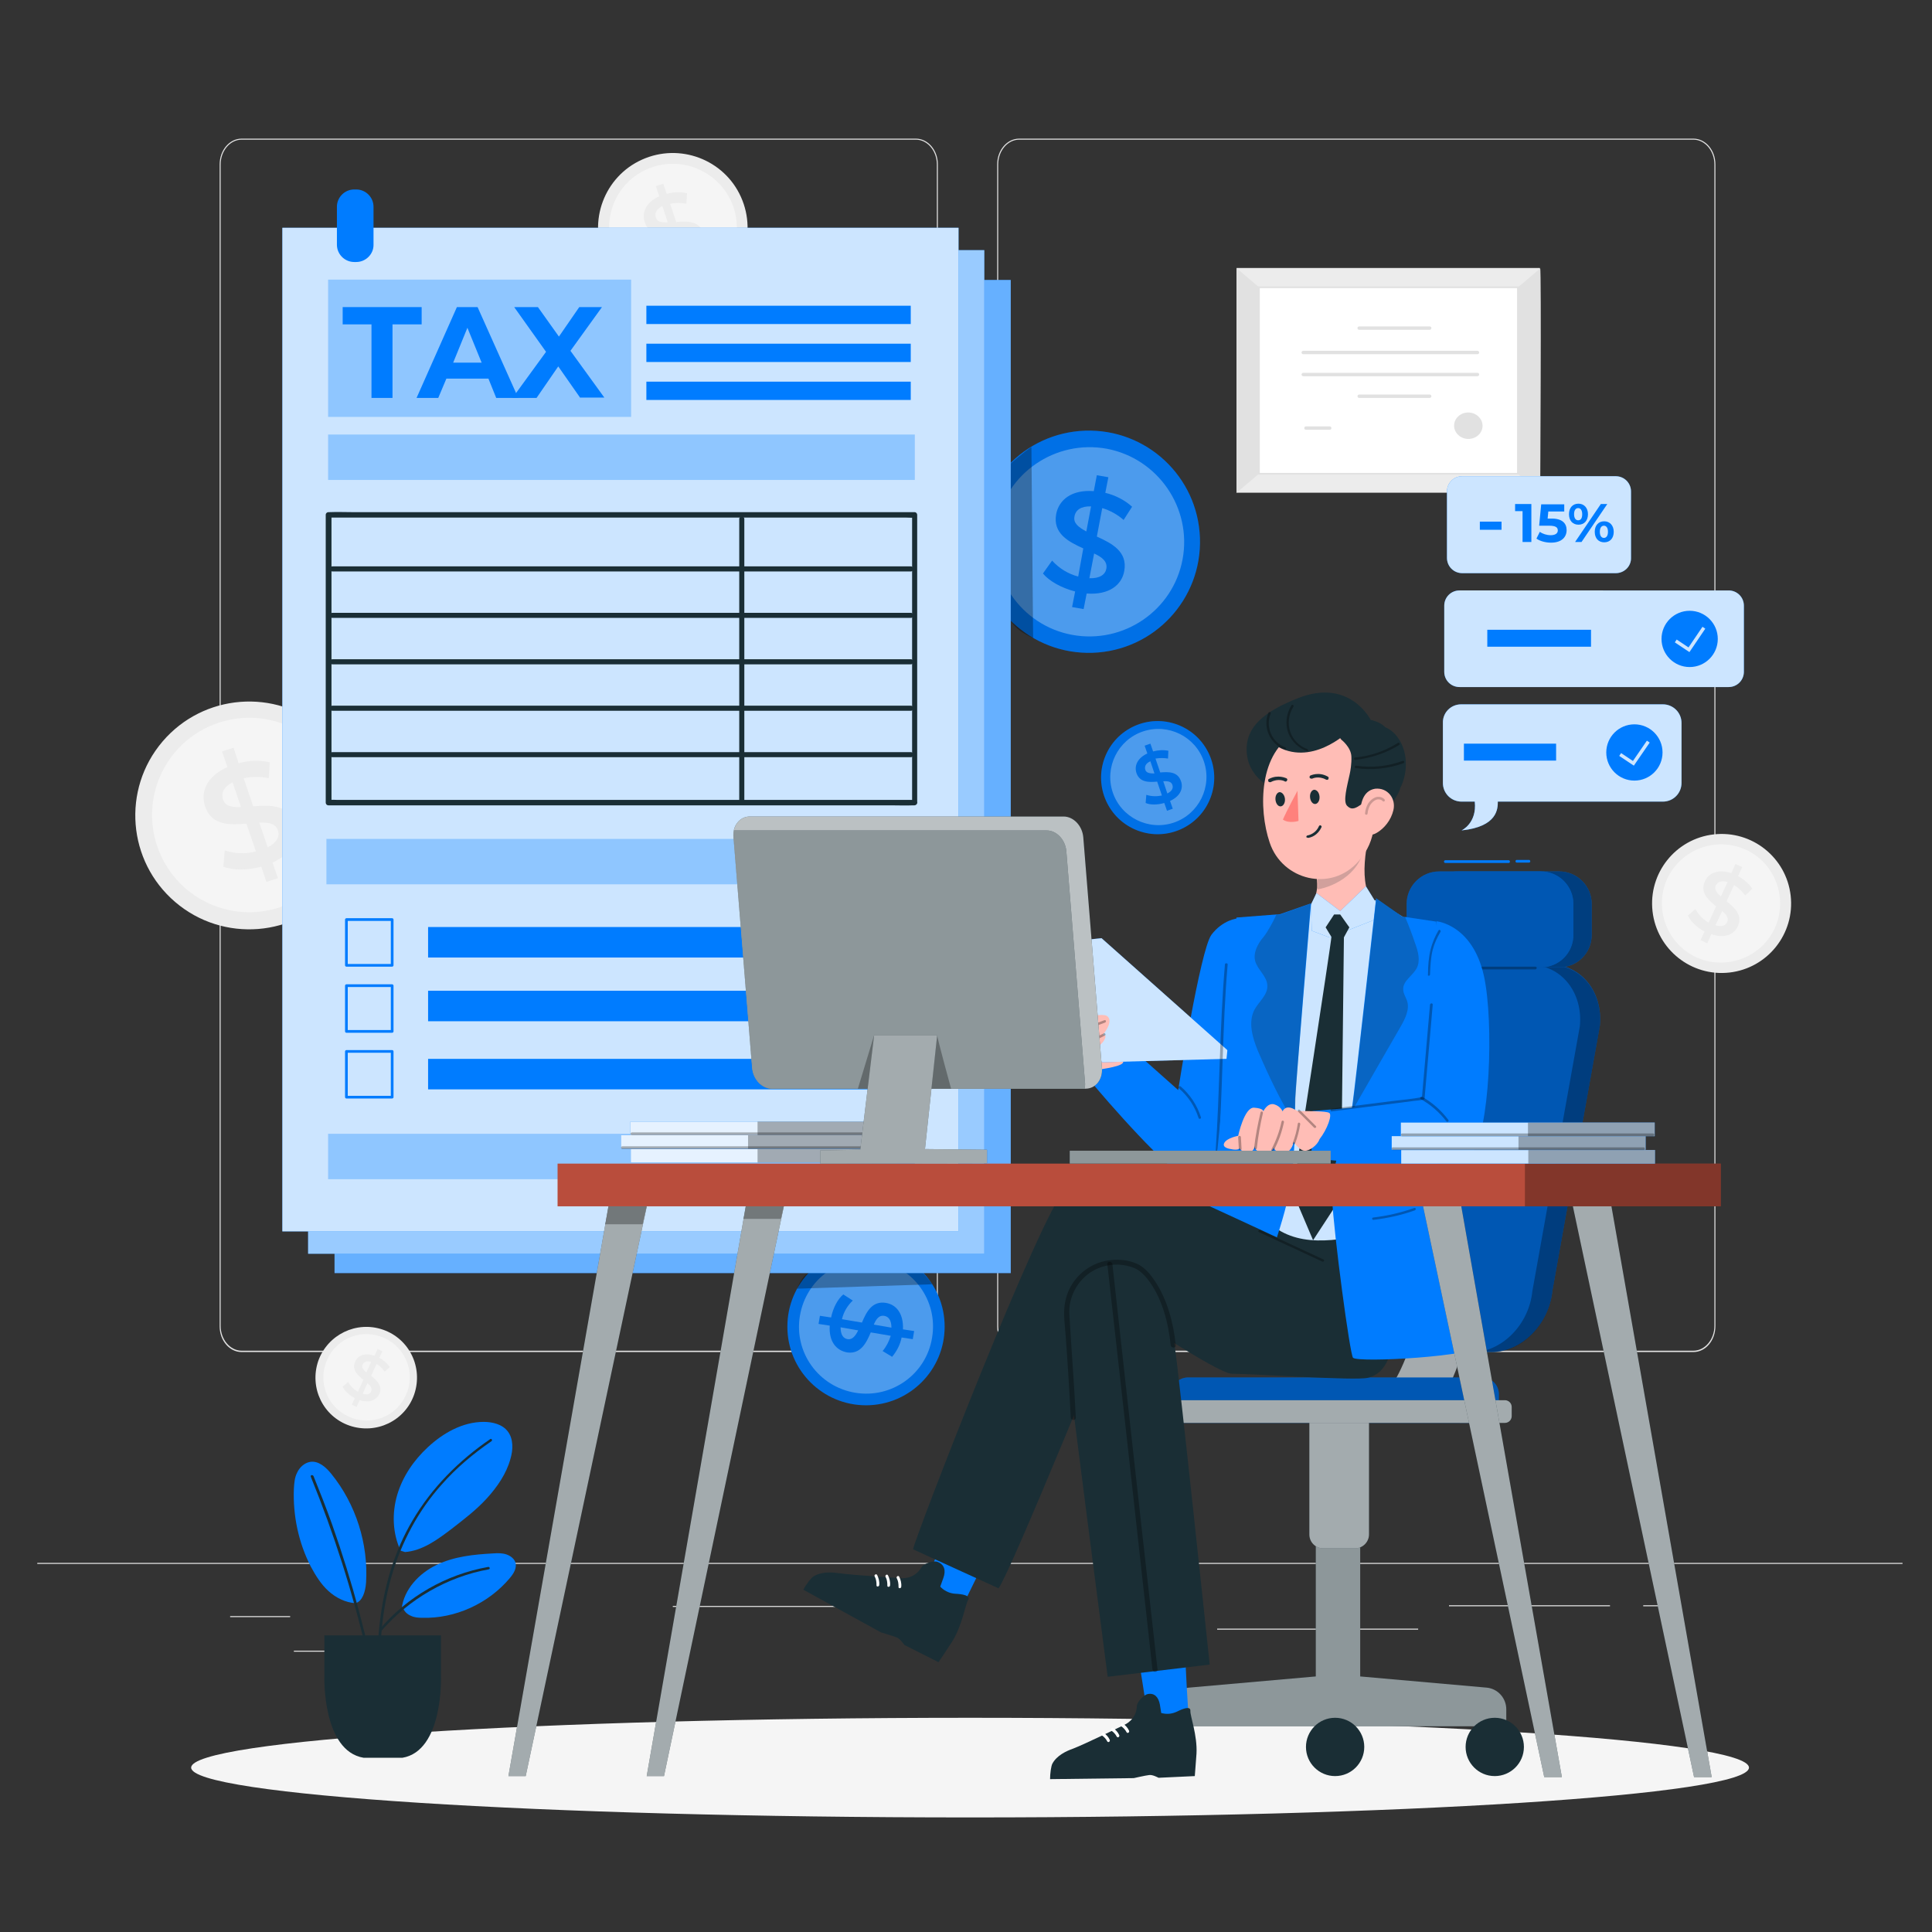 <?xml version="1.0" encoding="utf-8"?>
<!-- Generator: Adobe Illustrator 25.2.0, SVG Export Plug-In . SVG Version: 6.00 Build 0)  -->
<svg version="1.1" id="Layer_1" xmlns="http://www.w3.org/2000/svg" xmlns:xlink="http://www.w3.org/1999/xlink" x="0px" y="0px"
	 viewBox="0 0 570 570" style="enable-background:new 0 0 570 570;" xml:space="preserve">
<rect x="0" y="0" width="570" height="570" fill="#333333" stroke="none"/>
<style type="text/css">
	.st0{fill:#E1E1E1;}
	.st1{fill:#ECECEC;}
	.st2{fill:#F5F5F5;enable-background:new    ;}
	.st3{fill:#FFFFFF;stroke:#E1E1E1;stroke-width:0.5;stroke-miterlimit:10;}
	.st4{fill:none;stroke:#E1E1E1;stroke-linecap:round;stroke-linejoin:round;stroke-miterlimit:10;}
	.st5{fill:#F5F5F5;}
	.st6{fill:#007CFF;}
	.st7{opacity:0.1;}
	.st8{opacity:0.3;fill:#FFFFFF;enable-background:new    ;}
	.st9{opacity:0.3;}
	.st10{opacity:0.4;fill:#FFFFFF;}
	.st11{opacity:0.6;fill:#FFFFFF;}
	.st12{opacity:0.8;fill:#FFFFFF;}
	.st13{opacity:0.3;fill:#007CFF;}
	.st14{fill:#1A2E35;}
	.st15{opacity:0.8;fill:none;stroke:#FFFFFF;stroke-miterlimit:10;}
	.st16{opacity:0.8;fill:#1A2E35;}
	.st17{opacity:0.6;fill:#FFFFFF;enable-background:new    ;}
	.st18{opacity:0.3;enable-background:new    ;}
	.st19{opacity:0.5;fill:#FFFFFF;enable-background:new    ;}
	.st20{opacity:0.5;enable-background:new    ;}
	.st21{fill:#FFBDB6;}
	.st22{opacity:0.2;fill:#1A2E35;enable-background:new    ;}
	.st23{fill:#FF817C;}
	.st24{opacity:0.2;fill:none;stroke:#000000;stroke-width:0.75;stroke-linecap:round;stroke-linejoin:round;stroke-miterlimit:10;}
	.st25{fill:#FFFFFF;}
	.st26{opacity:0.9;fill:#FFFFFF;}
	.st27{fill:#B94D3C;}
	.st28{fill:#1A2E35;enable-background:new    ;}
	.st29{opacity:0.7;fill:#FFFFFF;}
</style>
<g>
	<g>
		<g>
			<g>
				<path class="st0" d="M499.6,398.9H300.7c-3.6,0-6.5-3.4-6.5-7.6V48.5c0-4.2,2.9-7.6,6.5-7.6h198.9c3.6,0,6.5,3.4,6.5,7.6v342.7
					C506.1,395.5,503.2,398.9,499.6,398.9z M300.7,41.2c-3.4,0-6.2,3.3-6.2,7.3v342.7c0,4,2.8,7.3,6.2,7.3h198.9
					c3.4,0,6.2-3.3,6.2-7.3V48.5c0-4-2.8-7.3-6.2-7.3H300.7z"/>
			</g>
		</g>
		<g>
			<g>
				<path class="st0" d="M270.2,398.9H71.3c-3.6,0-6.5-3.4-6.5-7.6V48.5c0-4.2,2.9-7.6,6.5-7.6h198.9c3.6,0,6.5,3.4,6.5,7.6v342.7
					C276.7,395.5,273.8,398.9,270.2,398.9z M71.3,41.2c-3.4,0-6.2,3.3-6.2,7.3v342.7c0,4,2.8,7.3,6.2,7.3h198.9
					c3.4,0,6.2-3.3,6.2-7.3V48.5c0-4-2.8-7.3-6.2-7.3H71.3z"/>
			</g>
		</g>
	</g>
	<g>
		<g>
			<g>
				<rect x="11" y="461.1" class="st0" width="550.3" height="0.3"/>
			</g>
		</g>
		<rect x="67.9" y="476.8" class="st0" width="17.7" height="0.3"/>
		<rect x="198.5" y="473.8" class="st0" width="58.9" height="0.3"/>
		<rect x="86.7" y="487" class="st0" width="39.9" height="0.3"/>
		<rect x="427.5" y="473.6" class="st0" width="47.5" height="0.3"/>
		<rect x="484.8" y="473.6" class="st0" width="7" height="0.3"/>
		<rect x="359.1" y="480.5" class="st0" width="59.3" height="0.3"/>
	</g>
</g>
<g>
	<path class="st1" d="M189.4,47.1c11.1-5,24.2-0.1,29.2,11c5,11.1,0.1,24.2-11,29.2c-11.1,5-24.2,0.1-29.2-11
		C173.4,65.2,178.3,52.1,189.4,47.1z"/>
	<path class="st2" d="M200.5,68.7l1.6,4.8c1.9-1,2.4-2.2,2-3.3C203.6,68.8,202.2,68.6,200.5,68.7z"/>
	<path class="st2" d="M193.5,64.2c0.4,1.3,1.8,1.5,3.5,1.4l-1.6-4.8C193.5,61.8,193.1,63,193.5,64.2z"/>
	<path class="st2" d="M192.5,49.3c-9.9,3.3-15.1,14-11.8,23.9c3.3,9.9,14,15.1,23.9,11.8c9.9-3.3,15.1-14,11.8-23.9l0,0
		C213,51.3,202.3,46,192.5,49.3z M203.1,76.4l1,3l-2.2,0.7l-1-3c-2.7,0.7-5.5,0.7-7.3,0l0.3-3.1c2,0.6,4.1,0.7,6.1,0.2l-1.8-5.4
		c-3.2,0.3-6.8,0.4-8-3.3c-0.9-2.7,0.3-5.8,4.3-7.6l-1-3l2.2-0.7l1,3c2-0.6,4-0.6,6-0.2l-0.2,3.1c-1.6-0.3-3.3-0.3-4.8,0l1.8,5.4
		c3.2-0.3,6.8-0.4,8.1,3.3C208.4,71.5,207.2,74.5,203.1,76.4L203.1,76.4z"/>
</g>
<g>
	
		<ellipse transform="matrix(0.994 -0.113 0.113 0.994 -26.844 59.02)" class="st1" cx="507.7" cy="266.5" rx="20.5" ry="20.5"/>
	<path class="st2" d="M508.1,268.8l-2,4.2c1.9,0.5,3,0.1,3.5-1C510.1,270.9,509.3,269.8,508.1,268.8z"/>
	<path class="st2" d="M506.2,261.3c-0.5,1.1,0.3,2.1,1.5,3.2l2-4.3C507.8,259.7,506.7,260.2,506.2,261.3z"/>
	<path class="st2" d="M515.1,250.7c-8.8-4-19.1-0.2-23.2,8.5c-4,8.8-0.2,19.1,8.5,23.2c8.8,4,19.1,0.2,23.2-8.5l0,0
		C527.6,265.1,523.8,254.7,515.1,250.7z M504.9,275.6l-1.2,2.7l-2-0.9l1.2-2.6c-2.3-1.2-4.2-3-4.9-4.7l2.2-1.9
		c0.9,1.7,2.3,3.1,3.9,4l2.2-4.8c-2.3-1.9-4.8-4-3.3-7.4c1.1-2.4,3.9-3.7,7.8-2.4l1.2-2.7l2,0.9l-1.2,2.7c1.7,0.9,3.1,2.1,4.2,3.7
		l-2.1,2c-0.9-1.2-2-2.3-3.3-3.1l-2.2,4.8c2.4,1.9,4.8,4.1,3.3,7.4C511.6,275.7,508.8,277,504.9,275.6L504.9,275.6z"/>
</g>
<g>
	<path class="st1" d="M113,392.3c7.8,2.7,11.9,11.2,9.2,19.1c-2.7,7.8-11.2,11.9-19.1,9.2c-7.8-2.7-11.9-11.2-9.2-19.1
		C96.7,393.7,105.2,389.6,113,392.3z"/>
	<path class="st2" d="M108.4,408.1l-1.4,3.1c1.4,0.4,2.2,0.1,2.5-0.7C109.9,409.6,109.3,408.8,108.4,408.1z"/>
	<path class="st2" d="M107,402.6c-0.4,0.8,0.2,1.6,1.1,2.3l1.4-3.1C108.2,401.4,107.4,401.8,107,402.6z"/>
	<path class="st2" d="M113.5,394.8c-6.4-3-14-0.2-16.9,6.2c-3,6.4-0.2,14,6.2,16.9c6.4,3,14,0.2,16.9-6.2l0,0
		C122.7,405.4,119.9,397.8,113.5,394.8z M106.1,413.1l-0.9,2l-1.4-0.7l0.9-1.9c-1.7-0.9-3.1-2.2-3.6-3.4l1.6-1.4
		c0.7,1.2,1.7,2.3,2.9,2.9l1.6-3.5c-1.7-1.4-3.5-3-2.4-5.4c0.8-1.8,2.8-2.7,5.7-1.7l0.9-2l1.4,0.7l-0.9,1.9c1.2,0.6,2.3,1.6,3.1,2.7
		l-1.5,1.4c-0.6-0.9-1.4-1.7-2.4-2.3l-1.6,3.5c1.7,1.4,3.5,3,2.4,5.4C111,413.1,108.9,414,106.1,413.1L106.1,413.1z"/>
</g>
<g>
	
		<ellipse transform="matrix(0.649 -0.761 0.761 0.649 -157.201 140.428)" class="st1" cx="73.5" cy="240.5" rx="33.6" ry="33.6"/>
	<path class="st2" d="M76.5,242.7l2.5,7.3c2.8-1.5,3.6-3.3,3-5C81.3,242.9,79.2,242.6,76.5,242.7z"/>
	<path class="st2" d="M65.8,235.9c0.7,2,2.7,2.3,5.3,2.2l-2.5-7.3C65.9,232.2,65.2,234.1,65.8,235.9z"/>
	<path class="st2" d="M64.3,213.3c-15,5.1-23,21.4-17.9,36.4c5.1,15,21.4,23,36.4,17.9c15-5.1,23-21.4,17.9-36.4l0,0
		C95.6,216.2,79.3,208.2,64.3,213.3z M80.4,254.5l1.6,4.6l-3.4,1.1l-1.5-4.5c-4.1,1.1-8.4,1.1-11.2,0l0.4-4.8c3,1,6.2,1.1,9.2,0.3
		l-2.8-8.2c-4.9,0.4-10.3,0.6-12.2-5.1c-1.4-4.2,0.4-8.8,6.6-11.6l-1.6-4.6l3.4-1.1l1.5,4.6c3-0.9,6.1-1,9.2-0.3l-0.3,4.7
		c-2.4-0.5-5-0.5-7.4,0l2.8,8.3c4.9-0.4,10.4-0.6,12.3,5C88.5,247,86.6,251.6,80.4,254.5L80.4,254.5z"/>
</g>
<g>
	
		<rect x="376.5" y="67.5" transform="matrix(6.123234e-17 -1 1 6.123234e-17 297.328 521.865)" class="st1" width="66.3" height="89.5"/>
	
		<rect x="382.1" y="74.1" transform="matrix(6.123234e-17 -1 1 6.123234e-17 297.328 521.865)" class="st3" width="55" height="76.4"/>
	<polygon class="st0" points="364.8,145.4 371.4,139.8 371.4,84.7 364.8,79.1 	"/>
	<path class="st0" d="M454.4,145.4l-6.6-5.6v-55l6.6-5.6C454.8,79.3,454.4,145.4,454.4,145.4z"/>
	<path class="st4" d="M384.5,104c17.1,0,34.3,0,51.4,0"/>
	<path class="st4" d="M384.5,110.5c17.1,0,34.3,0,51.4,0"/>
	<path class="st4" d="M401,116.9c6.9,0,13.8,0,20.8,0"/>
	<path class="st4" d="M392.3,126.3c-2.3,0-4.7,0-7,0"/>
	<path class="st0" d="M433.2,121.7c2.3,0,4.2,1.8,4.2,3.9c0,2.2-1.9,3.9-4.2,3.9c-2.3,0-4.2-1.8-4.2-3.9
		C429,123.4,430.9,121.7,433.2,121.7z"/>
	<path class="st4" d="M401,96.8c6.9,0,13.8,0,20.8,0"/>
</g>
<g>
	<g>
		<path class="st5" d="M516,521.5c0,8.1-102.9,14.7-229.8,14.7s-229.8-6.6-229.8-14.7c0-8.1,102.9-14.7,229.8-14.7
			S516,513.4,516,521.5z"/>
	</g>
</g>
<g>
	
		<ellipse transform="matrix(0.353 -0.935 0.935 0.353 6.493 468.066)" class="st6" cx="341.8" cy="229.3" rx="16.7" ry="16.7"/>
	
		<ellipse transform="matrix(0.353 -0.935 0.935 0.353 6.493 468.066)" class="st7" cx="341.8" cy="229.3" rx="16.7" ry="16.7"/>
	<path class="st8" d="M343.2,230.5l1.2,3.6c1.4-0.7,1.8-1.6,1.5-2.5C345.6,230.6,344.6,230.4,343.2,230.5z"/>
	<path class="st8" d="M337.9,227.1c0.3,1,1.4,1.1,2.7,1.1l-1.2-3.6C338,225.2,337.6,226.2,337.9,227.1z"/>
	<path class="st8" d="M337.2,215.8c-7.4,2.5-11.4,10.6-8.9,18c2.5,7.4,10.6,11.4,18,8.9c7.4-2.5,11.4-10.6,8.9-18l0,0
		C352.7,217.3,344.7,213.3,337.2,215.8z M345.2,236.3l0.8,2.3l-1.7,0.6l-0.8-2.3c-2,0.6-4.2,0.6-5.5,0l0.2-2.4
		c1.5,0.5,3.1,0.5,4.6,0.2l-1.4-4.1c-2.4,0.2-5.1,0.3-6.1-2.5c-0.7-2.1,0.2-4.4,3.2-5.8l-0.8-2.3l1.7-0.6l0.8,2.3
		c1.5-0.4,3-0.5,4.5-0.2l-0.1,2.3c-1.2-0.2-2.5-0.2-3.7,0l1.4,4.1c2.4-0.2,5.1-0.3,6.1,2.5C349.2,232.5,348.3,234.9,345.2,236.3
		L345.2,236.3z"/>
</g>
<g>
	<g>
		
			<ellipse transform="matrix(0.999 -3.333469e-02 3.333469e-02 0.999 -5.153 10.802)" class="st6" cx="321.4" cy="159.9" rx="32.8" ry="32.8"/>
		
			<ellipse transform="matrix(0.999 -3.333469e-02 3.333469e-02 0.999 -5.153 10.802)" class="st7" cx="321.4" cy="159.9" rx="32.8" ry="32.8"/>
		<path class="st8" d="M322.8,163.3l-1.4,7.3c3.1,0.1,4.7-1.1,5-2.8C326.8,165.7,325.2,164.4,322.8,163.3z"/>
		<path class="st8" d="M317,152.4c-0.4,2,1.3,3.2,3.5,4.4l1.4-7.4C318.9,149.3,317.3,150.5,317,152.4z"/>
		<path class="st8" d="M326.6,132.4c-15.2-2.8-29.8,7.2-32.6,22.3c-2.8,15.2,7.2,29.8,22.3,32.6c15.2,2.8,29.8-7.2,32.6-22.3l0,0
			C351.7,149.9,341.7,135.3,326.6,132.4z M320.6,175.1l-0.9,4.6l-3.4-0.6l0.9-4.6c-4-1-7.7-3.1-9.5-5.3l2.7-3.8
			c2.1,2.3,4.7,3.9,7.7,4.7l1.5-8.3c-4.4-2-9-4.4-8-10.1c0.8-4.2,4.5-7.3,11.1-6.8l0.9-4.7l3.4,0.6l-0.9,4.6
			c2.9,0.7,5.7,2.1,7.9,4.1l-2.5,3.9c-1.8-1.6-4-2.8-6.3-3.5l-1.6,8.4c4.4,2,9.1,4.4,8.1,10.1C331,172.6,327.2,175.6,320.6,175.1
			L320.6,175.1z"/>
	</g>
	<path class="st9" d="M304.3,131.9l0.5,56.3c0,0-5.5-2-7-5.9c-1.5-3.8,0-45.2,0-45.2S302.3,133.1,304.3,131.9z"/>
</g>
<g>
	<g>
		<circle class="st6" cx="255.5" cy="391.4" r="23.2"/>
		<circle class="st7" cx="255.5" cy="391.4" r="23.2"/>
		<path class="st8" d="M253.2,392.5l-5.2-0.9c0,2.2,0.8,3.3,2.1,3.5C251.5,395.3,252.4,394.1,253.2,392.5z"/>
		<path class="st8" d="M260.8,388.2c-1.4-0.2-2.3,0.9-3,2.6l5.2,0.9C263,389.4,262.1,388.4,260.8,388.2z"/>
		<path class="st8" d="M275,394.6c1.8-10.8-5.5-20.9-16.3-22.7c-10.8-1.8-20.9,5.5-22.7,16.3c-1.8,10.8,5.5,20.9,16.3,22.7l0,0
			C263.1,412.7,273.3,405.4,275,394.6z M244.8,391.1l-3.3-0.5l0.4-2.4l3.3,0.5c0.6-2.9,2-5.5,3.6-6.8l2.8,1.8
			c-1.6,1.5-2.7,3.4-3.2,5.5l5.9,1c1.3-3.1,3-6.5,7.1-5.8c3,0.5,5.2,3.1,5,7.8l3.3,0.5l-0.4,2.4l-3.3-0.5c-0.4,2.1-1.4,4-2.8,5.7
			l-2.8-1.7c1.1-1.3,1.9-2.9,2.4-4.5l-5.9-1c-1.3,3.1-3,6.5-7,5.9C246.7,398.4,244.5,395.8,244.8,391.1L244.8,391.1z"/>
	</g>
	<path class="st9" d="M275,378.9l-39.8,1.3c0,0,1.3-4,4-5.1c2.7-1.1,32-0.7,32-0.7S274.2,377.4,275,378.9z"/>
</g>
<g>
	<g>
		<rect x="98.7" y="82.6" class="st6" width="199.5" height="293"/>
		<rect x="98.7" y="82.6" class="st10" width="199.5" height="293"/>
	</g>
	<g>
		<rect x="90.9" y="73.8" class="st6" width="199.5" height="296.1"/>
		<rect x="90.9" y="73.8" class="st11" width="199.5" height="296.1"/>
	</g>
	<g>
		<rect x="83.3" y="67.2" class="st6" width="199.5" height="296.1"/>
		<rect x="83.3" y="67.2" class="st12" width="199.5" height="296.1"/>
	</g>
	<rect x="96.8" y="82.5" class="st13" width="89.4" height="40.5"/>
	<g>
		<path class="st6" d="M109.7,95.7h-8.6v-5.1h23.3v5.1h-8.6v21.7h-6.2V95.7z"/>
		<path class="st6" d="M144.1,111.7h-12.4l-2.4,5.7h-6.4l11.9-26.8h6.1l12,26.8h-6.5L144.1,111.7z M142.1,107l-4.2-10.3l-4.2,10.3
			H142.1z"/>
		<path class="st6" d="M171.2,117.4l-6.5-9.3l-6.4,9.3h-7.1l9.9-13.6l-9.4-13.2h7l6.2,8.7l6-8.7h6.7l-9.3,12.9l10,13.8H171.2z"/>
	</g>
	<rect x="190.7" y="90.2" class="st6" width="78" height="5.4"/>
	<rect x="190.7" y="101.4" class="st6" width="78" height="5.4"/>
	<rect x="190.7" y="112.6" class="st6" width="78" height="5.4"/>
	<rect x="96.8" y="128.2" class="st13" width="173.1" height="13.4"/>
	<rect x="96.8" y="334.5" class="st13" width="173.1" height="13.4"/>
	<rect x="96.3" y="247.5" class="st13" width="173.6" height="13.4"/>
	<rect x="126.3" y="273.5" class="st6" width="142.1" height="9"/>
	<rect x="126.3" y="292.3" class="st6" width="142.1" height="9"/>
	<rect x="126.3" y="312.4" class="st6" width="142.1" height="9"/>
	<g>
		<g>
			<g>
				<path class="st14" d="M269.9,236c-1.5,0-3.1,0-4.6,0c-4.2,0-8.4,0-12.6,0c-6.2,0-12.4,0-18.5,0c-7.6,0-15.2,0-22.7,0
					c-8.3,0-16.6,0-24.9,0c-8.4,0-16.8,0-25.1,0c-7.8,0-15.6,0-23.4,0c-6.6,0-13.2,0-19.8,0c-4.7,0-9.5,0-14.2,0c-1.5,0-3,0-4.5,0
					c-0.7,0-1.6-0.1-2.3,0c-0.1,0-0.2,0-0.3,0c0.2,0.2,0.5,0.5,0.8,0.8c0-9.6,0-19.1,0-28.7c0-15.2,0-30.5,0-45.7c0-3.5,0-7,0-10.5
					c-0.2,0.2-0.5,0.5-0.8,0.8c1.5,0,3.1,0,4.6,0c4.2,0,8.4,0,12.6,0c6.2,0,12.4,0,18.5,0c7.6,0,15.2,0,22.7,0c8.3,0,16.6,0,24.9,0
					c8.4,0,16.8,0,25.1,0c7.8,0,15.6,0,23.4,0c6.6,0,13.2,0,19.8,0c4.7,0,9.5,0,14.2,0c1.5,0,3,0,4.5,0c0.7,0,1.6,0.1,2.3,0
					c0.1,0,0.2,0,0.3,0c-0.2-0.2-0.5-0.5-0.8-0.8c0,9.6,0,19.1,0,28.7c0,15.2,0,30.5,0,45.7c0,3.5,0,7,0,10.5c0,1,1.5,1,1.5,0
					c0-9.6,0-19.1,0-28.7c0-15.2,0-30.5,0-45.7c0-3.5,0-7,0-10.5c0-0.4-0.3-0.8-0.8-0.8c-1.5,0-3.1,0-4.6,0c-4.2,0-8.4,0-12.6,0
					c-6.2,0-12.4,0-18.5,0c-7.6,0-15.2,0-22.7,0c-8.3,0-16.6,0-24.9,0c-8.4,0-16.8,0-25.1,0c-7.8,0-15.6,0-23.4,0
					c-6.6,0-13.2,0-19.8,0c-4.7,0-9.5,0-14.2,0c-2.2,0-4.5-0.1-6.8,0c-0.1,0-0.2,0-0.3,0c-0.4,0-0.8,0.3-0.8,0.8
					c0,9.6,0,19.1,0,28.7c0,15.2,0,30.5,0,45.7c0,3.5,0,7,0,10.5c0,0.4,0.3,0.8,0.8,0.8c1.5,0,3.1,0,4.6,0c4.2,0,8.4,0,12.6,0
					c6.2,0,12.4,0,18.5,0c7.6,0,15.2,0,22.7,0c8.3,0,16.6,0,24.9,0c8.4,0,16.8,0,25.1,0c7.8,0,15.6,0,23.4,0c6.6,0,13.2,0,19.8,0
					c4.7,0,9.5,0,14.2,0c2.2,0,4.5,0.1,6.8,0c0.1,0,0.2,0,0.3,0C270.9,237.5,270.9,236,269.9,236z"/>
			</g>
		</g>
		<g>
			<g>
				<path class="st14" d="M218.1,153.1c0,21.7,0,43.4,0,65.1c0,6.1,0,12.3,0,18.4c0,1,1.5,1,1.5,0c0-21.7,0-43.4,0-65.1
					c0-6.1,0-12.3,0-18.4C219.6,152.2,218.1,152.2,218.1,153.1L218.1,153.1z"/>
			</g>
		</g>
		<g>
			<g>
				<path class="st14" d="M98.1,168.6c22.2,0,44.4,0,66.6,0s44.4,0,66.6,0c12.5,0,24.9,0,37.4,0c1,0,1-1.5,0-1.5
					c-22.2,0-44.4,0-66.6,0s-44.4,0-66.6,0c-12.5,0-24.9,0-37.4,0C97.1,167.1,97.1,168.6,98.1,168.6L98.1,168.6z"/>
			</g>
		</g>
		<g>
			<g>
				<path class="st14" d="M98.1,182.3c22.2,0,44.4,0,66.6,0s44.4,0,66.6,0c12.5,0,24.9,0,37.4,0c1,0,1-1.5,0-1.5
					c-22.2,0-44.4,0-66.6,0s-44.4,0-66.6,0c-12.5,0-24.9,0-37.4,0C97.1,180.8,97.1,182.3,98.1,182.3L98.1,182.3z"/>
			</g>
		</g>
		<g>
			<g>
				<path class="st14" d="M98.1,196c22.2,0,44.4,0,66.6,0s44.4,0,66.6,0c12.5,0,24.9,0,37.4,0c1,0,1-1.5,0-1.5
					c-22.2,0-44.4,0-66.6,0s-44.4,0-66.6,0c-12.5,0-24.9,0-37.4,0C97.1,194.5,97.1,196,98.1,196L98.1,196z"/>
			</g>
		</g>
		<g>
			<g>
				<path class="st14" d="M98.1,209.7c22.2,0,44.4,0,66.6,0s44.4,0,66.6,0c12.5,0,24.9,0,37.4,0c1,0,1-1.5,0-1.5
					c-22.2,0-44.4,0-66.6,0s-44.4,0-66.6,0c-12.5,0-24.9,0-37.4,0C97.1,208.2,97.1,209.7,98.1,209.7L98.1,209.7z"/>
			</g>
		</g>
		<g>
			<g>
				<path class="st14" d="M98.1,223.4c22.2,0,44.4,0,66.6,0s44.4,0,66.6,0c12.5,0,24.9,0,37.4,0c1,0,1-1.5,0-1.5
					c-22.2,0-44.4,0-66.6,0s-44.4,0-66.6,0c-12.5,0-24.9,0-37.4,0C97.1,221.9,97.1,223.4,98.1,223.4L98.1,223.4z"/>
			</g>
		</g>
	</g>
	<g>
		<g>
			<path class="st6" d="M115.7,284.4c-3.9,0-7.8,0-11.8,0c-0.6,0-1.1,0-1.7,0c0.1,0.1,0.2,0.2,0.4,0.4c0-3.9,0-7.8,0-11.8
				c0-0.6,0-1.1,0-1.7c-0.1,0.1-0.2,0.2-0.4,0.4c3.9,0,7.8,0,11.8,0c0.6,0,1.1,0,1.7,0c-0.1-0.1-0.2-0.2-0.4-0.4c0,3.9,0,7.8,0,11.8
				c0,0.6,0,1.1,0,1.7c0,0.5,0.8,0.5,0.8,0c0-3.9,0-7.8,0-11.8c0-0.6,0-1.1,0-1.7c0-0.2-0.2-0.4-0.4-0.4c-3.9,0-7.8,0-11.8,0
				c-0.6,0-1.1,0-1.7,0c-0.2,0-0.4,0.2-0.4,0.4c0,3.9,0,7.8,0,11.8c0,0.6,0,1.1,0,1.7c0,0.2,0.2,0.4,0.4,0.4c3.9,0,7.8,0,11.8,0
				c0.6,0,1.1,0,1.7,0C116.2,285.1,116.2,284.4,115.7,284.4z"/>
		</g>
	</g>
	<g>
		<g>
			<path class="st6" d="M115.7,303.9c-3.9,0-7.8,0-11.8,0c-0.6,0-1.1,0-1.7,0c0.1,0.1,0.2,0.2,0.4,0.4c0-3.9,0-7.8,0-11.8
				c0-0.6,0-1.1,0-1.7c-0.1,0.1-0.2,0.2-0.4,0.4c3.9,0,7.8,0,11.8,0c0.6,0,1.1,0,1.7,0c-0.1-0.1-0.2-0.2-0.4-0.4c0,3.9,0,7.8,0,11.8
				c0,0.6,0,1.1,0,1.7c0,0.5,0.8,0.5,0.8,0c0-3.9,0-7.8,0-11.8c0-0.6,0-1.1,0-1.7c0-0.2-0.2-0.4-0.4-0.4c-3.9,0-7.8,0-11.8,0
				c-0.6,0-1.1,0-1.7,0c-0.2,0-0.4,0.2-0.4,0.4c0,3.9,0,7.8,0,11.8c0,0.6,0,1.1,0,1.7c0,0.2,0.2,0.4,0.4,0.4c3.9,0,7.8,0,11.8,0
				c0.6,0,1.1,0,1.7,0C116.2,304.6,116.2,303.9,115.7,303.9z"/>
		</g>
	</g>
	<g>
		<g>
			<path class="st6" d="M115.7,323.3c-3.9,0-7.8,0-11.8,0c-0.6,0-1.1,0-1.7,0c0.1,0.1,0.2,0.2,0.4,0.4c0-3.9,0-7.8,0-11.8
				c0-0.6,0-1.1,0-1.7c-0.1,0.1-0.2,0.2-0.4,0.4c3.9,0,7.8,0,11.8,0c0.6,0,1.1,0,1.7,0c-0.1-0.1-0.2-0.2-0.4-0.4c0,3.9,0,7.8,0,11.8
				c0,0.6,0,1.1,0,1.7c0,0.5,0.8,0.5,0.8,0c0-3.9,0-7.8,0-11.8c0-0.6,0-1.1,0-1.7c0-0.2-0.2-0.4-0.4-0.4c-3.9,0-7.8,0-11.8,0
				c-0.6,0-1.1,0-1.7,0c-0.2,0-0.4,0.2-0.4,0.4c0,3.9,0,7.8,0,11.8c0,0.6,0,1.1,0,1.7c0,0.2,0.2,0.4,0.4,0.4c3.9,0,7.8,0,11.8,0
				c0.6,0,1.1,0,1.7,0C116.2,324,116.2,323.3,115.7,323.3z"/>
		</g>
	</g>
	<path class="st6" d="M105.1,77.3h-0.6c-2.8,0-5.1-2.3-5.1-5.1V61c0-2.8,2.3-5.1,5.1-5.1h0.6c2.8,0,5.1,2.3,5.1,5.1v11.3
		C110.2,75,107.9,77.3,105.1,77.3z"/>
</g>
<g>
	<path class="st6" d="M510,202.7h-79.4c-2.5,0-4.5-2-4.5-4.5v-19.5c0-2.5,2-4.5,4.5-4.5H510c2.5,0,4.5,2,4.5,4.5v19.5
		C514.5,200.7,512.5,202.7,510,202.7z"/>
	<path class="st12" d="M510,202.7h-79.4c-2.5,0-4.5-2-4.5-4.5v-19.5c0-2.5,2-4.5,4.5-4.5H510c2.5,0,4.5,2,4.5,4.5v19.5
		C514.5,200.7,512.5,202.7,510,202.7z"/>
	<g>
		<path class="st6" d="M431.1,207.8h59.5c3,0,5.5,2.4,5.5,5.5v17.7c0,3-2.4,5.5-5.5,5.5h-48.7c0,2,0,7.4-10.7,8.5
			c0,0,4.6-2.1,3.9-8.5h-3.9c-3,0-5.5-2.4-5.5-5.5v-17.7C425.6,210.3,428,207.8,431.1,207.8z"/>
		<path class="st12" d="M431.1,207.8h59.5c3,0,5.5,2.4,5.5,5.5v17.7c0,3-2.4,5.5-5.5,5.5h-48.7c0,2,0,7.4-10.7,8.5
			c0,0,4.6-2.1,3.9-8.5h-3.9c-3,0-5.5-2.4-5.5-5.5v-17.7C425.6,210.3,428,207.8,431.1,207.8z"/>
	</g>
	<path class="st6" d="M476.7,169.1h-45.3c-2.5,0-4.5-2-4.5-4.5V145c0-2.5,2-4.5,4.5-4.5h45.3c2.5,0,4.5,2,4.5,4.5v19.5
		C481.3,167.1,479.2,169.1,476.7,169.1z"/>
	<path class="st12" d="M476.7,169.1h-45.3c-2.5,0-4.5-2-4.5-4.5V145c0-2.5,2-4.5,4.5-4.5h45.3c2.5,0,4.5,2,4.5,4.5v19.5
		C481.3,167.1,479.2,169.1,476.7,169.1z"/>
	<g>
		<path class="st6" d="M451.8,148.7v11.2h-2.6v-9.1H447v-2.1H451.8z"/>
		<path class="st6" d="M462.2,156.4c0,2-1.4,3.7-4.6,3.7c-1.5,0-3.2-0.4-4.3-1.2l1-2c0.8,0.6,2,1,3.2,1c1.3,0,2.1-0.5,2.1-1.4
			c0-0.9-0.6-1.4-2.6-1.4h-2.9l0.6-6.3h6.8v2.1h-4.7l-0.2,2.1h0.9C460.9,152.9,462.2,154.4,462.2,156.4z"/>
		<path class="st6" d="M462.9,151.7c0-1.9,1.1-3.1,2.8-3.1c1.6,0,2.8,1.2,2.8,3.1c0,1.9-1.1,3.1-2.8,3.1
			C464,154.8,462.9,153.6,462.9,151.7z M466.8,151.7c0-1.2-0.5-1.8-1.2-1.8c-0.7,0-1.2,0.6-1.2,1.8s0.5,1.8,1.2,1.8
			C466.4,153.5,466.8,152.9,466.8,151.7z M472.3,148.7h1.9l-7.6,11.2h-1.9L472.3,148.7z M470.5,156.9c0-1.9,1.1-3.1,2.8-3.1
			c1.6,0,2.8,1.2,2.8,3.1c0,1.9-1.1,3.1-2.8,3.1C471.6,160,470.5,158.8,470.5,156.9z M474.4,156.9c0-1.2-0.5-1.8-1.2-1.8
			c-0.7,0-1.2,0.6-1.2,1.8s0.5,1.8,1.2,1.8C473.9,158.7,474.4,158.1,474.4,156.9z"/>
		<rect x="436.6" y="153.9" class="st6" width="6.4" height="2.4"/>
	</g>
	<rect x="438.8" y="185.8" class="st6" width="30.6" height="5"/>
	<g>
		<circle class="st6" cx="498.5" cy="188.5" r="8.3"/>
		<polyline class="st15" points="494.4,189.1 498.3,191.7 502.7,185.2 		"/>
	</g>
	<rect x="431.9" y="219.4" class="st6" width="27.2" height="5"/>
	<g>
		<circle class="st6" cx="482.2" cy="222" r="8.3"/>
		<polyline class="st15" points="478,222.6 481.9,225.2 486.3,218.8 		"/>
	</g>
</g>
<g>
	<g>
		<path class="st16" d="M428.3,318.2c0,0-4,81-21.5,94.9h18.7c0,0,16.6-27.6,17.9-94.9H428.3z"/>
		<path class="st17" d="M428.3,318.2c0,0-4,81-21.5,94.9h18.7c0,0,16.6-27.6,17.9-94.9H428.3z"/>
		<path class="st6" d="M350.5,406.4h86.8c2.7,0,4.9,2.2,4.9,4.9v8.5h-96.7v-8.5C345.6,408.6,347.8,406.4,350.5,406.4z"/>
		<path class="st18" d="M350.5,406.4h86.8c2.7,0,4.9,2.2,4.9,4.9v8.5h-96.7v-8.5C345.6,408.6,347.8,406.4,350.5,406.4z"/>
		<path class="st14" d="M438.6,497.9l-37.3-3.3v-58.7h-13.1v58.7l-37.4,3.3c-3.3,0.3-5.8,3.1-5.8,6.4v5h48.5h2.4h48.5v-5
			C444.4,501,441.9,498.2,438.6,497.9z"/>
		<path class="st19" d="M438.6,497.9l-37.3-3.3v-58.7h-13.1v58.7l-37.4,3.3c-3.3,0.3-5.8,3.1-5.8,6.4v5h48.5h2.4h48.5v-5
			C444.4,501,441.9,498.2,438.6,497.9z"/>
		<path class="st14" d="M402.5,515.4c0,4.7-3.8,8.6-8.6,8.6c-4.7,0-8.6-3.8-8.6-8.6c0-4.7,3.8-8.6,8.6-8.6
			C398.7,506.8,402.5,510.7,402.5,515.4z"/>
		<path class="st14" d="M432.4,515.4c0,4.7,3.8,8.6,8.6,8.6c4.7,0,8.6-3.8,8.6-8.6c0-4.7-3.8-8.6-8.6-8.6
			C436.2,506.8,432.4,510.7,432.4,515.4z"/>
		<path class="st14" d="M399.8,456.8h-9.4c-2.3,0-4.1-1.8-4.1-4.1v-37.6h17.6v37.6C403.9,454.9,402.1,456.8,399.8,456.8z"/>
		<path class="st17" d="M399.8,456.8h-9.4c-2.3,0-4.1-1.8-4.1-4.1v-37.6h17.6v37.6C403.9,454.9,402.1,456.8,399.8,456.8z"/>
		<g>
			<path class="st14" d="M343.9,413.1H444c1.1,0,2,0.9,2,2v2.7c0,1.1-0.9,2-2,2H343.9c-1.1,0-2-0.9-2-2v-2.7
				C341.9,414,342.8,413.1,343.9,413.1z"/>
			<path class="st17" d="M343.9,413.1H444c1.1,0,2,0.9,2,2v2.7c0,1.1-0.9,2-2,2H343.9c-1.1,0-2-0.9-2-2v-2.7
				C341.9,414,342.8,413.1,343.9,413.1z"/>
		</g>
		<path class="st6" d="M439.9,398.9l-30.7,0c-9,0-15.5-8.1-14.5-18.1l14-78.1c1-10,9.1-18.1,18.1-18.1h30.7c9,0,15.5,8.1,14.5,18.1
			l-14,78.1C457,390.8,448.9,398.9,439.9,398.9z"/>
		<path class="st18" d="M439.9,398.9l-30.7,0c-9,0-15.5-8.1-14.5-18.1l14-78.1c1-10,9.1-18.1,18.1-18.1h30.7c9,0,15.5,8.1,14.5,18.1
			l-14,78.1C457,390.8,448.9,398.9,439.9,398.9z"/>
		<path class="st18" d="M457.5,284.7h-5.9c9,0,15.5,8.1,14.5,18.1l-14,78.1c-1,10-9.1,18.1-18.1,18.1h5.9c9,0,17.1-8.1,18.1-18.1
			l14-78.1C473,292.8,466.5,284.7,457.5,284.7z"/>
		<g>
			<g>
				<path class="st6" d="M460,285.4h-30c-5.3,0-9.6-4.3-9.6-9.6v-9.1c0-5.3,4.3-9.6,9.6-9.6h30c5.3,0,9.6,4.3,9.6,9.6v9.1
					C469.6,281.2,465.3,285.4,460,285.4z"/>
				<path class="st20" d="M460,285.4h-30c-5.3,0-9.6-4.3-9.6-9.6v-9.1c0-5.3,4.3-9.6,9.6-9.6h30c5.3,0,9.6,4.3,9.6,9.6v9.1
					C469.6,281.2,465.3,285.4,460,285.4z"/>
			</g>
			<path class="st6" d="M454.6,285.4h-30c-5.3,0-9.6-4.3-9.6-9.6v-9.1c0-5.3,4.3-9.6,9.6-9.6h30c5.3,0,9.6,4.3,9.6,9.6v9.1
				C464.2,281.2,459.9,285.4,454.6,285.4z"/>
			<path class="st18" d="M454.6,285.4h-30c-5.3,0-9.6-4.3-9.6-9.6v-9.1c0-5.3,4.3-9.6,9.6-9.6h30c5.3,0,9.6,4.3,9.6,9.6v9.1
				C464.2,281.2,459.9,285.4,454.6,285.4z"/>
		</g>
		<g class="st9">
			<g>
				<path d="M453,285.2c-7.3,0-14.6,0-22,0c-0.5,0-0.5,0.8,0,0.8c7.3,0,14.6,0,22,0C453.5,285.9,453.5,285.2,453,285.2L453,285.2z"
					/>
			</g>
		</g>
	</g>
	<g>
		<g>
			<g>
				<g>
					<path class="st14" d="M404.4,212.4c0,0-6.2-12.5-21.5-6.4c-9.6,3.8-16.4,8.6-14.9,17.4c1,5.9,6.9,9.9,10.5,9.5
						c3.6-0.4,29.5-10.9,29.5-10.9S413.6,214.5,404.4,212.4z"/>
				</g>
				<path class="st21" d="M405.7,267.1c-5.5-6.1-2.5-18.7-0.4-26.6L387,253.2c0.3,1,0.6,1.9,0.7,2.9c0.4,1.8,1,2.4,0.9,5.8
					c-0.3,2.9-1.7,5.6-1.7,5.6c0,0,0.5,4.8,8.5,5.1C401.6,271.9,405.7,267.1,405.7,267.1z"/>
				<path class="st22" d="M402.6,247.9c-0.1,9.5-9,13.7-13.9,14.5c0.3-1.7,0-3.8-0.9-6.2L402.6,247.9z"/>
				<path class="st21" d="M405.7,230c0.2,11.4,0.6,17.8-4.8,24c-8.1,9.4-22.6,5.7-26.3-5.4c-3.4-10-3.2-26.9,7.8-32.3
					C393.3,211,405.5,218.6,405.7,230z"/>
				<path class="st14" d="M389.3,235c0.1,1.2-0.5,2.1-1.2,2.2c-0.8,0.1-1.5-0.8-1.6-2c-0.1-1.2,0.5-2.1,1.2-2.2
					C388.5,233,389.2,233.8,389.3,235z"/>
				<path class="st14" d="M379.1,235.7c0.1,1.2-0.5,2.1-1.2,2.2c-0.8,0.1-1.5-0.8-1.6-2s0.5-2.1,1.2-2.2
					C378.3,233.7,379,234.6,379.1,235.7z"/>
				<path class="st23" d="M382.8,233.3c0,0-3.3,6.1-4.3,8.5c1.8,1.3,4.6,0.4,4.6,0.4L382.8,233.3z"/>
				<path class="st14" d="M391.8,230c-0.2,0.1-0.4,0.1-0.6,0c-2.2-1.2-4-0.3-4-0.3c-0.3,0.1-0.6,0-0.8-0.2c-0.1-0.3,0-0.6,0.2-0.7
					c0.1,0,2.4-1.2,5.1,0.3c0.3,0.1,0.4,0.5,0.2,0.7C391.9,229.9,391.9,230,391.8,230z"/>
				<path class="st14" d="M374.4,230.7c-0.1,0-0.2-0.1-0.2-0.2c-0.1-0.3-0.1-0.6,0.2-0.7c2.7-1.4,5-0.2,5.1-0.2
					c0.3,0.1,0.4,0.5,0.2,0.7c-0.1,0.3-0.5,0.4-0.7,0.2c-0.1-0.1-1.9-0.9-4,0.2C374.8,230.8,374.6,230.8,374.4,230.7z"/>
				<g>
					<g>
						<path class="st14" d="M398.5,215.2c0,0-9.9,10.2-20.3,5.7C367.8,216.4,389.6,205.3,398.5,215.2z"/>
					</g>
				</g>
				<path class="st14" d="M412.4,217.6c-3.5-4.9-8.3-3.3-8.3-3.3c-0.4,0.9-0.7,1.9-0.9,2.8c-2.5-1.6-4.9-2.7-6.2-2.4
					c-3.7,0.8-1.3,3.5-1.3,3.5s2.9,2.2,3,5c0.1,2.1-0.3,4.3-0.5,5.2c-0.8,3.7-2,8-0.8,9.3c2,2.1,3.5-0.2,7.9-2.8
					c0.6-0.4,1.3-0.7,2.2-0.7c-0.9,3.9-1.7,7.2-2.4,9.6c-0.2,0.7-0.4,1.4-0.7,2c3.3-4.4,7-9.5,8.2-11.9c0.2-0.5,0.4-0.9,0.5-1.4
					C415,229,415.9,222.5,412.4,217.6z"/>
				<path class="st21" d="M411.1,239c-0.7,3-2.7,5.4-4.9,6.7c-3.3,2-4.9-1.6-4.9-5.2c0-3.2,0.7-7.2,4.4-7.8
					C409.4,232.3,411.9,235.6,411.1,239z"/>
				<path class="st24" d="M408.2,236.1c-0.5-0.6-1.5-0.8-2.3-0.5c-0.8,0.3-1.4,0.9-1.9,1.6c-0.5,0.8-0.8,1.8-0.9,2.8"/>
				<g class="st9">
					<g>
						<path d="M399.8,224.2c4.6-0.5,9.1-2,13-4.4c0.4-0.3,0-0.9-0.4-0.6c-3.8,2.4-8.2,3.9-12.7,4.3
							C399.4,223.5,399.4,224.2,399.8,224.2L399.8,224.2z"/>
					</g>
				</g>
				<g class="st9">
					<g>
						<path d="M399.9,226.6c4.8,0.7,9.6,0.2,14.1-1.4c0.5-0.2,0.3-0.9-0.2-0.7c-4.4,1.6-9.1,2.1-13.7,1.4
							C399.7,225.8,399.5,226.5,399.9,226.6L399.9,226.6z"/>
					</g>
				</g>
				<g class="st9">
					<g>
						<path d="M385.7,221c-2.3-0.8-4.2-2.7-5-5c-0.9-2.5-0.5-5.3,0.9-7.5c0.3-0.4-0.4-0.8-0.6-0.4c-1.5,2.4-1.9,5.5-0.9,8.2
							c1,2.5,3,4.4,5.5,5.3C385.9,221.9,386.1,221.2,385.7,221L385.7,221z"/>
					</g>
				</g>
				<g class="st9">
					<g>
						<path d="M379.2,220.5c-4-1.5-5.9-6.1-4.3-10c0.2-0.5-0.6-0.6-0.7-0.2c-1.7,4.4,0.5,9.2,4.9,10.9
							C379.4,221.4,379.6,220.6,379.2,220.5L379.2,220.5z"/>
					</g>
				</g>
			</g>
			<g>
				<g>
					<path class="st14" d="M386,247.2c1.8-0.3,3.2-1.6,3.9-3.2c0.1-0.2-0.1-0.4-0.3-0.5c-0.2-0.1-0.4,0.1-0.5,0.3
						c-0.6,1.4-1.9,2.4-3.4,2.7c-0.2,0-0.3,0.3-0.3,0.5C385.6,247.1,385.8,247.2,386,247.2L386,247.2z"/>
				</g>
			</g>
		</g>
		<g>
			<path class="st6" d="M416.1,271.8l-10.4-6.2l-10.1,4.2l-9.1-3l-4.6,3l-4.4,11.9c0,0-8.2,90.4-7.4,91.1
				c0.8,0.7,37.5,15.3,37.5,15.3l14.3-103.3L416.1,271.8z"/>
			<path class="st12" d="M416.1,271.8l-10.4-6.2l-10.1,4.2l-9.1-3l-4.6,3l-4.4,11.9c0,0-8.2,90.4-7.4,91.1
				c0.8,0.7,37.5,15.3,37.5,15.3l14.3-103.3L416.1,271.8z"/>
			<path class="st14" d="M392.8,276.4c0.1,0.8-11.4,75.4-11.4,75.4l6,14.1l8.5-13l-0.1-15l0.7-61.9L392.8,276.4z"/>
			<g>
				<polygon class="st6" points="386.8,266.8 388.4,263.5 395.4,268.8 403,261.5 405.9,266.2 405.4,271.4 392.3,276.6 387,274.6 
									"/>
				<polygon class="st12" points="386.8,266.8 388.4,263.5 395.4,268.8 403,261.5 405.9,266.2 405.4,271.4 392.3,276.6 387,274.6 
									"/>
				<polygon class="st14" points="391.1,273.6 393.6,269.8 395.4,269.8 398.1,273.6 396.3,276.9 393.1,276.9 				"/>
			</g>
		</g>
		<g>
			<path class="st6" d="M357.4,275.8c-3.3,4.5-9.8,45.8-9.8,45.8L332.3,308c0,0-11.9,8.8-11.7,9.5c0.2,0.6,19.4,23.2,26.9,28.3
				s14-2.5,14-2.5l3.6-70.3v-2C365.1,270.9,360.7,271.4,357.4,275.8z"/>
			<g class="st9">
				<g>
					<path d="M347.8,321.1c2.7,2.3,4.7,5.3,5.8,8.7c0.1,0.5,0.9,0.3,0.7-0.2c-1.1-3.5-3.2-6.7-6-9.1
						C347.9,320.3,347.4,320.8,347.8,321.1L347.8,321.1z"/>
				</g>
			</g>
			<path class="st21" d="M331.3,313c-1-1.6-10.1-6.2-10.1-6.2l-5,2.7c0,0,0.1,0.1,0.4,0.4c1.4,1.4,6.1,6.1,7,5.8
				C324.7,315.4,332.3,314.6,331.3,313z"/>
			<path class="st6" d="M286.2,277.5c9.3,2.6,38.8-0.7,38.8-0.7l39.9,35.5l-39.7,1.1C325.2,313.3,284.6,277,286.2,277.5z"/>
			<path class="st12" d="M286.2,277.5c9.3,2.6,38.8-0.7,38.8-0.7l39.9,35.5l-39.7,1.1C325.2,313.3,284.6,277,286.2,277.5z"/>
			<path class="st21" d="M308.9,300.9c0.3-0.3-0.2-3.4,2.5-4.1c2.7-0.6,11.3-2.4,10.5,0c-0.8,2.4-6.5,3.6-6.5,3.6v1.4
				c0,0,9.6-3.6,11.4-1.9c1.8,1.7-1.5,5.5-1.5,5.5s1.6-0.4,0.4,1.6s-4.9,3.8-7.6,3.3c-2.7-0.4-2.5-1-4.2-3.1
				C312.3,305.1,308.3,301.7,308.9,300.9z"/>
			<g class="st9">
				<g>
					<path d="M317.1,305.7c2.8-1.6,5.8-2.9,8.9-4c0.5-0.2,0.3-0.9-0.2-0.7c-3.1,1.1-6.2,2.5-9,4.1
						C316.3,305.3,316.7,305.9,317.1,305.7L317.1,305.7z"/>
				</g>
			</g>
			<g class="st9">
				<g>
					<path d="M319.1,308.4c2.4-0.8,4.7-1.7,6.9-2.9c0.4-0.2,0-0.9-0.4-0.6c-2.1,1.1-4.4,2.1-6.7,2.8
						C318.5,307.8,318.7,308.6,319.1,308.4L319.1,308.4z"/>
				</g>
			</g>
		</g>
		<path class="st14" d="M375.2,367.6l1.9-4.8c9.3,5.8,21.5,2.4,33.4-0.3c0,0-0.6,30.5-0.6,30.1C409.9,392,375.2,367.6,375.2,367.6z"
			/>
		<g>
			<g class="st9">
				<g>
					<path d="M361.4,284.5c-1.6,18.6-1.5,37.4-2.8,56c0,0.5,0.7,0.5,0.8,0c1.4-18.7,1.2-37.4,2.8-56
						C362.2,284.1,361.4,284.1,361.4,284.5L361.4,284.5z"/>
				</g>
			</g>
			<path class="st6" d="M386.8,266.5l-9.1,3.2l-12.9,1l-2,32.3l-3.6,36c0,0-7.6,39.2-5.8,42.9c1.8,3.7,13.7,7.1,14.6,6.5
				c0.9-0.7,10-25,12.1-35.5c2.2-10.5,2-23,2-28.6C382.4,318.9,386.8,266.5,386.8,266.5z"/>
			<g class="st9">
				<path class="st14" d="M377.8,269.8h-1.2c-1.2,2.6-2.8,5.4-3.8,6.6c-1.7,2-3.1,4.6-2.5,7.1c0.7,2.6,3.5,4.5,3.6,7.2
					c0.2,2.8-2.5,4.8-3.8,7.2c-1.9,3.7-0.6,8.2,1,12.1c3.2,7.4,6.7,14.9,11,21.6c-0.4-2.6,0.1-5.5,0.1-7.1
					c0.1-5.5,4.5-57.9,4.5-57.9L377.8,269.8z"/>
			</g>
		</g>
		<g>
			<g>
				<path class="st6" d="M426.4,254.6c6.2,0,12.4,0,18.7,0c0.5,0,0.5-0.8,0-0.8c-6.2,0-12.4,0-18.7,0
					C425.9,253.8,425.9,254.6,426.4,254.6L426.4,254.6z"/>
			</g>
		</g>
		<g>
			<g>
				<path class="st6" d="M447.5,254.5c1.2,0,2.4,0,3.6,0c0.5,0,0.5-0.8,0-0.8c-1.2,0-2.4,0-3.6,0C447,253.7,447,254.5,447.5,254.5
					L447.5,254.5z"/>
			</g>
		</g>
		<g>
			<g>
				<path class="st6" d="M339,508.8l-2.8-17.9c0,0,13.9-2.6,13.6-2.4c-0.3,0.2,0.9,18.7,0.9,18.7L339,508.8z"/>
				<g>
					<g>
						<g>
							<g>
								<g>
									<g>
										<path class="st14" d="M351.2,504.8c0.1-1.6-2.2-0.7-4,0.2c-1.3,0.6-2.7,0.8-4.1,0.5l-0.5-0.1l-0.4-2.5
											c-0.4-2.2-1.6-3.5-3.6-3.1c-1,0.2-3.1,2.1-3.2,3.6c-0.1,4-3.7,5.5-3.7,5.5s-11.7,5.7-15.1,7c-2,0.7-4.8,2-6.1,4.4
											c-0.4,0.7-0.7,3-0.7,4.6l24.7-0.3c0,0,3.5-0.8,4.5-0.9c1-0.2,2.8,0.8,2.8,0.8l10.7-0.5c0.1-1,0.4-5.5,0.5-6.6
											C353.3,512,351.1,506.2,351.2,504.8z"/>
										<g>
											<g>
												<g>
													<g>
														<path class="st25" d="M325.1,511.3c0.1-0.1,0.3-0.2,0.5-0.1c0.7,0.5,1.4,1.2,1.8,2.1c0.2,0.5-0.4,0.9-0.7,0.5
															c-0.4-0.8-1-1.4-1.6-1.8C325,511.8,324.9,511.5,325.1,511.3C325.1,511.3,325.1,511.3,325.1,511.3z"/>
													</g>
												</g>
											</g>
										</g>
										<g>
											<g>
												<g>
													<g>
														<path class="st25" d="M327.9,509.9c0.1-0.1,0.3-0.2,0.5-0.1c0.7,0.5,1.4,1.2,1.8,2.1c0.2,0.5-0.4,0.9-0.7,0.5
															c-0.4-0.8-1-1.4-1.6-1.8C327.7,510.4,327.7,510.1,327.9,509.9C327.9,509.9,327.9,509.9,327.9,509.9z"/>
													</g>
												</g>
											</g>
										</g>
										<g>
											<g>
												<g>
													<g>
														<path class="st25" d="M330.8,508.6c0.1-0.1,0.3-0.2,0.5-0.1c0.7,0.5,1.4,1.2,1.8,2.1c0.2,0.5-0.4,0.9-0.7,0.5
															c-0.4-0.8-1-1.4-1.6-1.8C330.6,509.2,330.6,508.8,330.8,508.6C330.8,508.6,330.8,508.6,330.8,508.6z"/>
													</g>
												</g>
											</g>
										</g>
									</g>
								</g>
							</g>
						</g>
					</g>
				</g>
				<path class="st6" d="M272.3,469.5l6.7-17.9c0,0,14.1,4.9,13.7,4.9c-0.3,0-8.9,17.7-8.9,17.7L272.3,469.5z"/>
				<g>
					<g>
						<g>
							<g>
								<g>
									<g>
										<path class="st14" d="M285.6,472.1c0.9-1.4-1.7-1.8-3.8-1.9c-1.5-0.1-2.9-0.7-4-1.7l-0.4-0.4l0.9-2.5
											c0.8-2.2,0.4-4-1.7-4.8c-1-0.4-4,0.3-4.8,1.7c-2.2,3.7-6.3,3.1-6.3,3.1s-13.8-0.9-17.5-1.4c-2.2-0.3-5.4-0.7-8,0.9
											c-0.7,0.4-2.2,2.4-3,3.9l22.9,12.6c0,0,3.7,1.1,4.7,1.5c1,0.4,2.2,2.2,2.2,2.2l10.1,5.1c0.6-0.9,3.2-4.8,3.9-5.9
											C283.8,479.9,284.8,473.4,285.6,472.1z"/>
										<g>
											<g>
												<g>
													<g>
														<path class="st25" d="M258.3,464.5c0.2-0.1,0.4,0,0.5,0.2c0.4,0.8,0.7,1.8,0.6,2.9c0,0.6-0.9,0.6-0.8,0.1
															c0-0.9-0.1-1.8-0.5-2.5C257.9,464.9,258,464.6,258.3,464.5C258.3,464.5,258.3,464.5,258.3,464.5z"/>
													</g>
												</g>
											</g>
										</g>
										<g>
											<g>
												<g>
													<g>
														<path class="st25" d="M261.5,464.6c0.2-0.1,0.4,0,0.5,0.2c0.4,0.8,0.7,1.8,0.6,2.9c0,0.6-0.9,0.6-0.8,0.1
															c0-0.9-0.1-1.8-0.5-2.5C261.1,465,261.3,464.7,261.5,464.6C261.5,464.6,261.5,464.6,261.5,464.6z"/>
													</g>
												</g>
											</g>
										</g>
										<g>
											<g>
												<g>
													<g>
														<path class="st25" d="M264.8,465c0.2-0.1,0.4,0,0.5,0.2c0.4,0.8,0.7,1.8,0.6,2.9c0,0.6-0.9,0.6-0.8,0.1
															c0-0.9-0.1-1.8-0.5-2.5C264.4,465.4,264.6,465.1,264.8,465C264.8,465,264.8,465,264.8,465z"/>
													</g>
												</g>
											</g>
										</g>
									</g>
								</g>
							</g>
						</g>
					</g>
				</g>
				<path class="st14" d="M269.4,457.1c-0.3-1.3,37.9-100.2,45.2-106.7c9.8-8.7,27.8-1,37.9,3.5c10.1,4.5,57.6,26.7,57.6,26.7
					s4.9,23.3-6.6,25.9c-3.8,0.9-33.7-1.2-40-1.2c-4.4,0-33.5-19.8-33.5-19.8s-31.9,78.6-35.4,83.1"/>
				<path class="st14" d="M314.6,398.9c0,2.2,12.2,95.8,12.2,95.8l30.1-3.6c0,0-9-85.4-10.3-93.8s-4.5-16.2-7.1-20.5
					C332.9,365.4,311.2,371.8,314.6,398.9z"/>
				<g class="st9">
					<g>
						<path d="M346.9,396.9c-0.7-6.6-2.5-13.5-6.2-19c-1.2-1.8-2.6-3.5-4.4-4.6c-2.6-1.5-6-1.9-8.9-1.5c-6.7,0.8-12.1,6-13.2,12.6
							c-0.6,3.2,0,6.5,0.2,9.7c0.6,8,1.1,16.1,1.5,24.1c0,1,1.6,1,1.5,0c-0.5-10.1-1.3-20.2-1.9-30.3c-0.4-5.7,3-11.3,8.2-13.6
							c3.2-1.4,6.8-1.6,10.1-0.5c2,0.6,3.4,1.9,4.7,3.5c4.3,5.4,6.2,12.9,6.9,19.6C345.5,397.8,347,397.8,346.9,396.9L346.9,396.9z"
							/>
					</g>
				</g>
				<g class="st9">
					<g>
						<path d="M341.5,492.5c-1.7-15.2-3.4-30.3-5.1-45.5c-1.8-16.5-3.7-33-5.5-49.6c-0.9-8.1-1.8-16.3-2.7-24.4
							c-0.1-0.9-1.6-1-1.5,0c1.7,15.2,3.4,30.3,5.1,45.5c1.8,16.5,3.7,33,5.5,49.6c0.9,8.1,1.8,16.3,2.7,24.4
							C340.1,493.5,341.6,493.5,341.5,492.5L341.5,492.5z"/>
					</g>
				</g>
			</g>
			<g class="st9">
				<g>
					<path d="M371.4,363.5c6.2,2.9,12.5,5.8,18.7,8.7c0.4,0.2,0.8-0.4,0.4-0.6c-6.2-2.9-12.5-5.8-18.7-8.7
						C371.4,362.7,371,363.3,371.4,363.5L371.4,363.5z"/>
				</g>
			</g>
		</g>
		<g>
			<path class="st6" d="M413.7,270.4l-7.7-5.4c0,0-6.2,55.5-7,61c-0.8,5.5-6.5,16.7-6,27.4c0.5,10.7,5.3,46.5,6.2,47.2
				c1.9,1.5,36-0.4,38.4-3.7c2.3-3.4-15.1-58.8-15.1-58.8l2.5-31.8l-1.3-34.4L413.7,270.4z"/>
			<g class="st9">
				<path class="st14" d="M406.1,264.9c0,0-6.2,55.5-7,61c-0.1,0.7-0.3,1.5-0.5,2.4c4.8-8.4,9.7-16.8,14.5-25.2
					c1.4-2.4,2.9-5.3,2-7.9c-0.4-1.1-1.1-2.1-1.1-3.2c-0.2-2.6,2.8-4.1,4-6.4c1.1-2.2,0.4-4.9-0.5-7.3c-0.9-2.7-1.9-5.3-3-7.9
					l-0.7-0.1L406.1,264.9z"/>
			</g>
			<g class="st9">
				<g>
					<path d="M405.2,359.9c4.2-0.5,8.3-1.4,12.2-2.8c0.5-0.2,0.3-0.9-0.2-0.7c-3.9,1.4-7.9,2.3-12,2.8
						C404.7,359.2,404.7,359.9,405.2,359.9L405.2,359.9z"/>
				</g>
			</g>
		</g>
		<g>
			<g>
				<path class="st6" d="M423.8,271.8c0,0,10.6,0.9,14,16.1c3,13.7,1.8,46.5-3.7,52.6c-5.5,6.1-47.2,1.2-47.2,1.2l0.3-13.9l32.3-2.8
					l1.2-29.9L423.8,271.8z"/>
				<g class="st9">
					<g>
						<path d="M421.9,287.5c0.1-2.4,0.2-4.9,0.8-7.3c0.5-1.9,1.3-3.6,2.3-5.3c0.2-0.4-0.4-0.8-0.6-0.4c-1,1.7-1.8,3.6-2.3,5.5
							c-0.6,2.4-0.8,5-0.8,7.5C421.1,288,421.9,288,421.9,287.5L421.9,287.5z"/>
					</g>
				</g>
			</g>
			<path class="st21" d="M392.1,328.3c-1-0.5-5.9-0.5-9.3-0.5c-0.6-0.4-1.1-0.6-1.5-0.8c-2.3-0.9-2.9,0.9-2.9,0.9s-0.5-1.5-2.5-2.1
				c-2-0.5-3.2,2.1-3.2,2.1s0.2-0.9-2.7-1.1c-2.9-0.2-4.7,8.3-4.7,8.3s-3.3,0.6-4.1,2.1c-0.8,1.5,1.9,1.8,1.9,1.8
				c2.2,0.5,2.6-0.2,2.6-0.2s0.4,1,2.4,1.1c1.8,0.1,2.1-1.6,2.1-1.8c0,0.3-0.1,1.8,2.6,1.8c3,0,3-1.4,3-1.4c0.3,1.5,2.3,1.6,3.8,1.3
				c1.5-0.2,2.1-2.9,2.1-2.9s1.5,2.4,3.1,2.6c1.4,0.2,3.9-1.6,4.5-3.4C391.6,333.2,393.2,328.7,392.1,328.3z"/>
			<g class="st9">
				<g>
					<path d="M392.9,327.9c7.8-1,15.7-2,23.5-3c1.2-0.2,2.4-0.2,3.6-0.5c0.2,0,0.3-0.2,0.3-0.4c0.7-8,1.4-16.1,2.1-24.1
						c0.1-1.2,0.2-2.3,0.3-3.5c0-0.5-0.7-0.5-0.8,0c-0.7,8-1.4,16.1-2.1,24.1c-0.1,1.2-0.2,2.3-0.3,3.5c0.1-0.1,0.2-0.2,0.3-0.4
						c-3.1,0.7-6.4,0.9-9.5,1.3c-4.7,0.6-9.5,1.2-14.2,1.8c-1.1,0.1-2.2,0.3-3.2,0.4C392.4,327.2,392.4,328,392.9,327.9L392.9,327.9
						z"/>
				</g>
			</g>
			<g class="st9">
				<g>
					<path d="M419.2,324.3c2.9,1.6,5.5,3.9,7.5,6.5c0.3,0.4,0.9,0,0.6-0.4c-2.1-2.8-4.7-5.1-7.7-6.8
						C419.1,323.4,418.8,324.1,419.2,324.3L419.2,324.3z"/>
				</g>
			</g>
			<g class="st9">
				<g>
					<path d="M366.3,339c-0.1-1.2-0.1-2.4-0.2-3.5c0-0.5-0.8-0.5-0.8,0c0.1,1.2,0.1,2.4,0.2,3.5C365.5,339.4,366.3,339.4,366.3,339
						L366.3,339z"/>
				</g>
			</g>
			<g class="st9">
				<g>
					<path d="M370.8,338.7c0.4-3.5,1-6.9,1.8-10.3c0.1-0.5-0.6-0.7-0.7-0.2c-0.8,3.4-1.5,6.9-1.9,10.5
						C370,339.2,370.8,339.2,370.8,338.7L370.8,338.7z"/>
				</g>
			</g>
			<g class="st9">
				<g>
					<path d="M375.8,339.4c1.4-2.6,2.4-5.4,3-8.3c0.1-0.5-0.6-0.7-0.7-0.2c-0.6,2.8-1.6,5.6-3,8.2
						C375,339.5,375.6,339.8,375.8,339.4L375.8,339.4z"/>
				</g>
			</g>
			<g class="st9">
				<g>
					<path d="M382.1,337.4c0.7-1.9,1.2-3.8,1.5-5.7c0.1-0.5-0.6-0.7-0.7-0.2c-0.3,2-0.8,3.9-1.5,5.7
						C381.2,337.6,382,337.8,382.1,337.4L382.1,337.4z"/>
				</g>
			</g>
			<g class="st9">
				<g>
					<path d="M383,328c1.6,1.6,3.1,3.1,4.7,4.7c0.3,0.3,0.9-0.2,0.5-0.5c-1.6-1.6-3.1-3.1-4.7-4.7C383.2,327.1,382.7,327.6,383,328
						L383,328z"/>
				</g>
			</g>
		</g>
	</g>
</g>
<g>
	<g>
		<g>
			<rect x="186.1" y="339" class="st6" width="74.9" height="4"/>
			<rect x="186.1" y="339" class="st26" width="74.9" height="4"/>
			<rect x="223.5" y="339" class="st9" width="37.5" height="4"/>
		</g>
		<g>
			<rect x="183.2" y="334.9" class="st6" width="74.9" height="4"/>
			<rect x="183.2" y="334.9" class="st26" width="74.9" height="4"/>
			<rect x="220.7" y="334.9" class="st9" width="37.5" height="4"/>
		</g>
		<g class="st9">
			<g>
				<path d="M183.6,339c19.2,0,38.4,0,57.6,0c5.5,0,10.9,0,16.4,0c0.5,0,0.5-0.8,0-0.8c-19.2,0-38.4,0-57.6,0c-5.5,0-10.9,0-16.4,0
					C183.1,338.2,183.1,339,183.6,339L183.6,339z"/>
			</g>
		</g>
		<g>
			<rect x="186" y="330.9" class="st6" width="74.9" height="4"/>
			<rect x="186" y="330.9" class="st26" width="74.9" height="4"/>
			<rect x="223.5" y="330.9" class="st9" width="37.5" height="4"/>
		</g>
		<g class="st9">
			<g>
				<path d="M186.4,334.9c19.2,0,38.3,0,57.5,0c5.5,0,11,0,16.5,0c0.5,0,0.5-0.8,0-0.8c-19.2,0-38.3,0-57.5,0c-5.5,0-11,0-16.5,0
					C185.9,334.2,185.9,334.9,186.4,334.9L186.4,334.9z"/>
			</g>
		</g>
	</g>
	<g>
		<polygon class="st14" points="220.3,354.3 190.8,524 195.9,524 231.6,354.3 		"/>
		<polygon class="st17" points="220.3,354.3 190.8,524 195.9,524 231.6,354.3 		"/>
		<path class="st9" d="M220.3,354.3c0,0-0.9,5.3-1,5.3c0,0,11.1,0,11.1,0l1.2-5.3l-10.8-0.1"/>
		<polygon class="st14" points="179.5,356 150,524 155.1,524 190.8,356 		"/>
		<polygon class="st17" points="179.5,356 150,524 155.1,524 190.8,356 		"/>
		<path class="st9" d="M179.5,355.9c0,0-0.9,5.3-1,5.3c0,0,11.1,0,11.1,0l1.2-5.3l-10.8-0.1"/>
		<g>
			<polygon class="st14" points="475.3,355.2 505,524.3 499.8,524.3 463.9,355.2 			"/>
			<polygon class="st17" points="475.3,355.2 505,524.3 499.8,524.3 463.9,355.2 			"/>
		</g>
		<g>
			<polygon class="st14" points="431,355.2 460.8,524.3 455.6,524.3 419.7,355.2 			"/>
			<polygon class="st17" points="431,355.2 460.8,524.3 455.6,524.3 419.7,355.2 			"/>
		</g>
		<rect x="164.5" y="343.3" class="st27" width="343.2" height="12.6"/>
		<rect x="449.9" y="343.3" class="st9" width="57.8" height="12.6"/>
	</g>
	<g>
		<rect x="315.6" y="339.5" class="st14" width="77" height="3.8"/>
		<rect x="315.6" y="339.5" class="st19" width="77" height="3.8"/>
	</g>
	<g>
		<path class="st28" d="M325.1,315.1c0.3,3.4-1.9,6.1-4.8,6.1h-92.6c-2.9,0-5.5-2.7-5.8-6.1l-5.5-68.1c-0.1-0.7,0-1.4,0.1-2
			c0.5-2.4,2.4-4.1,4.7-4.1h92.6c2.9,0,5.5,2.7,5.8,6.1L325.1,315.1z"/>
		<path class="st29" d="M325.1,315.1c0.3,3.4-1.9,6.1-4.8,6.1h-92.6c-2.9,0-5.5-2.7-5.8-6.1l-5.5-68.1c-0.1-0.7,0-1.4,0.1-2
			c0.5-2.4,2.4-4.1,4.7-4.1h92.6c2.9,0,5.5,2.7,5.8,6.1L325.1,315.1z"/>
		<path class="st28" d="M320,321.2h-92.2c-2.9,0-5.5-2.7-5.8-6.1l-5.5-68.1c-0.1-0.7,0-1.4,0.1-2h92.2c2.9,0,5.5,2.7,5.8,6.1
			l5.5,68.1C320.2,320,320.1,320.6,320,321.2z"/>
		<path class="st19" d="M320,321.2h-92.2c-2.9,0-5.5-2.7-5.8-6.1l-5.5-68.1c-0.1-0.7,0-1.4,0.1-2h92.2c2.9,0,5.5,2.7,5.8,6.1
			l5.5,68.1C320.2,320,320.1,320.6,320,321.2z"/>
		<polygon class="st28" points="257.9,305.4 276.5,305.4 272.9,339 291.2,339.2 291.2,343.2 242,343.3 242,339.4 253.8,339.2 		"/>
		<path class="st9" d="M276.5,305.4c-0.1,0.5,4.1,15.8,4.1,15.8h-5.8L276.5,305.4z"/>
		<polygon class="st9" points="256,321.2 257.9,305.4 253.1,321.2 		"/>
		<polygon class="st17" points="257.9,305.4 276.5,305.4 272.9,339 291.2,339.2 291.2,343.2 242,343.3 242,339.4 253.8,339.2 		"/>
	</g>
	<g>
		<rect x="413.4" y="339.3" class="st6" width="74.9" height="4"/>
		<rect x="413.4" y="339.3" class="st12" width="74.9" height="4"/>
		<rect x="450.9" y="339.3" class="st9" width="37.5" height="4"/>
	</g>
	<g>
		<rect x="410.6" y="335.2" class="st6" width="74.9" height="4"/>
		<rect x="410.6" y="335.2" class="st12" width="74.9" height="4"/>
		<rect x="448" y="335.2" class="st9" width="37.5" height="4"/>
	</g>
	<g class="st9">
		<g>
			<path d="M410.9,339.3c19.2,0,38.4,0,57.6,0c5.5,0,10.9,0,16.4,0c0.5,0,0.5-0.8,0-0.8c-19.2,0-38.4,0-57.6,0c-5.5,0-10.9,0-16.4,0
				C410.5,338.5,410.5,339.3,410.9,339.3L410.9,339.3z"/>
		</g>
	</g>
	<g>
		<rect x="413.3" y="331.2" class="st6" width="74.9" height="4"/>
		<rect x="413.3" y="331.2" class="st12" width="74.9" height="4"/>
		<rect x="450.8" y="331.2" class="st9" width="37.5" height="4"/>
	</g>
	<g class="st9">
		<g>
			<path d="M413.7,335.2c19.2,0,38.3,0,57.5,0c5.5,0,11,0,16.5,0c0.5,0,0.5-0.8,0-0.8c-19.2,0-38.3,0-57.5,0c-5.5,0-11,0-16.5,0
				C413.2,334.4,413.2,335.2,413.7,335.2L413.7,335.2z"/>
		</g>
	</g>
</g>
<g>
	<g>
		<path class="st6" d="M104.9,473c-3-0.2-5.8-1.6-8-3.6c-2.2-2-3.8-4.6-5.2-7.2c-3.6-7-5.3-15-5-22.9c0.1-1.7,0.2-3.4,1-4.9
			c0.7-1.5,2.1-2.8,3.8-3.1c2.5-0.4,4.7,1.6,6.3,3.6c7.2,8.9,10.9,20.6,10.2,32C107.8,469.7,106.9,472.4,104.9,473"/>
	</g>
	<g>
		<path class="st6" d="M118.2,457.5c-2.4-5.1-2.6-11.1-1-16.5c1.6-5.4,4.9-10.2,9-14c4.5-4.2,10.3-7.5,16.5-7.5
			c2.6,0,5.5,0.7,7.1,2.8c1.7,2.2,1.6,5.4,0.8,8.1c-1.2,4.4-3.9,8.3-7,11.7c-3.1,3.4-6.8,6.2-10.4,9c-4.1,3.1-8.5,6.4-13.7,6.8"/>
	</g>
	<g>
		<path class="st6" d="M118.5,474.6c0.7-5.7,5.1-10.4,10.3-12.9c5.2-2.5,11-3.1,16.8-3.4c1.3-0.1,2.6-0.1,3.8,0.3s2.4,1.3,2.7,2.5
			c0.4,1.6-0.6,3.2-1.7,4.5c-6.3,7.5-16.1,12-25.9,11.7c-1.1,0-2.3-0.1-3.3-0.6c-1-0.4-2-1.3-2.3-2.4"/>
	</g>
	<g>
		<g>
			<path class="st14" d="M91.7,435.7c6.8,16.7,12.3,33.9,16.4,51.5c1.1,5,2.2,10,3.1,15c0.1,0.5,0.8,0.3,0.7-0.2
				c-3.2-17.7-7.9-35.2-13.9-52.2c-1.7-4.8-3.6-9.6-5.5-14.3C92.2,435,91.5,435.2,91.7,435.7L91.7,435.7z"/>
		</g>
	</g>
	<g>
		<g>
			<path class="st14" d="M112.2,495.4c-0.3-10.3,0.5-20.7,3.4-30.6c2.9-9.9,7.8-19.1,14.7-26.8c4.3-4.9,9.3-9.1,14.7-12.8
				c0.4-0.3,0-0.9-0.4-0.6c-9.2,6.3-17.2,14.3-22.9,24c-5.2,8.8-8.2,18.7-9.5,28.9c-0.8,6-1,12-0.8,18
				C111.5,495.9,112.2,495.9,112.2,495.4L112.2,495.4z"/>
		</g>
	</g>
	<g>
		<g>
			<path class="st14" d="M112.5,481.2c8.1-9.4,19.5-16,31.7-18.2c0.5-0.1,0.3-0.8-0.2-0.7c-12.4,2.2-23.9,8.8-32,18.4
				C111.7,481,112.2,481.6,112.5,481.2L112.5,481.2z"/>
		</g>
	</g>
	<g>
		<path class="st14" d="M95.7,494.8v-12.3h17.2h17.2v12.3c0,0,0.7,21.8-11.4,23.8h-5.7h-5.7C95.1,516.6,95.7,494.8,95.7,494.8z"/>
	</g>
</g>
</svg>
